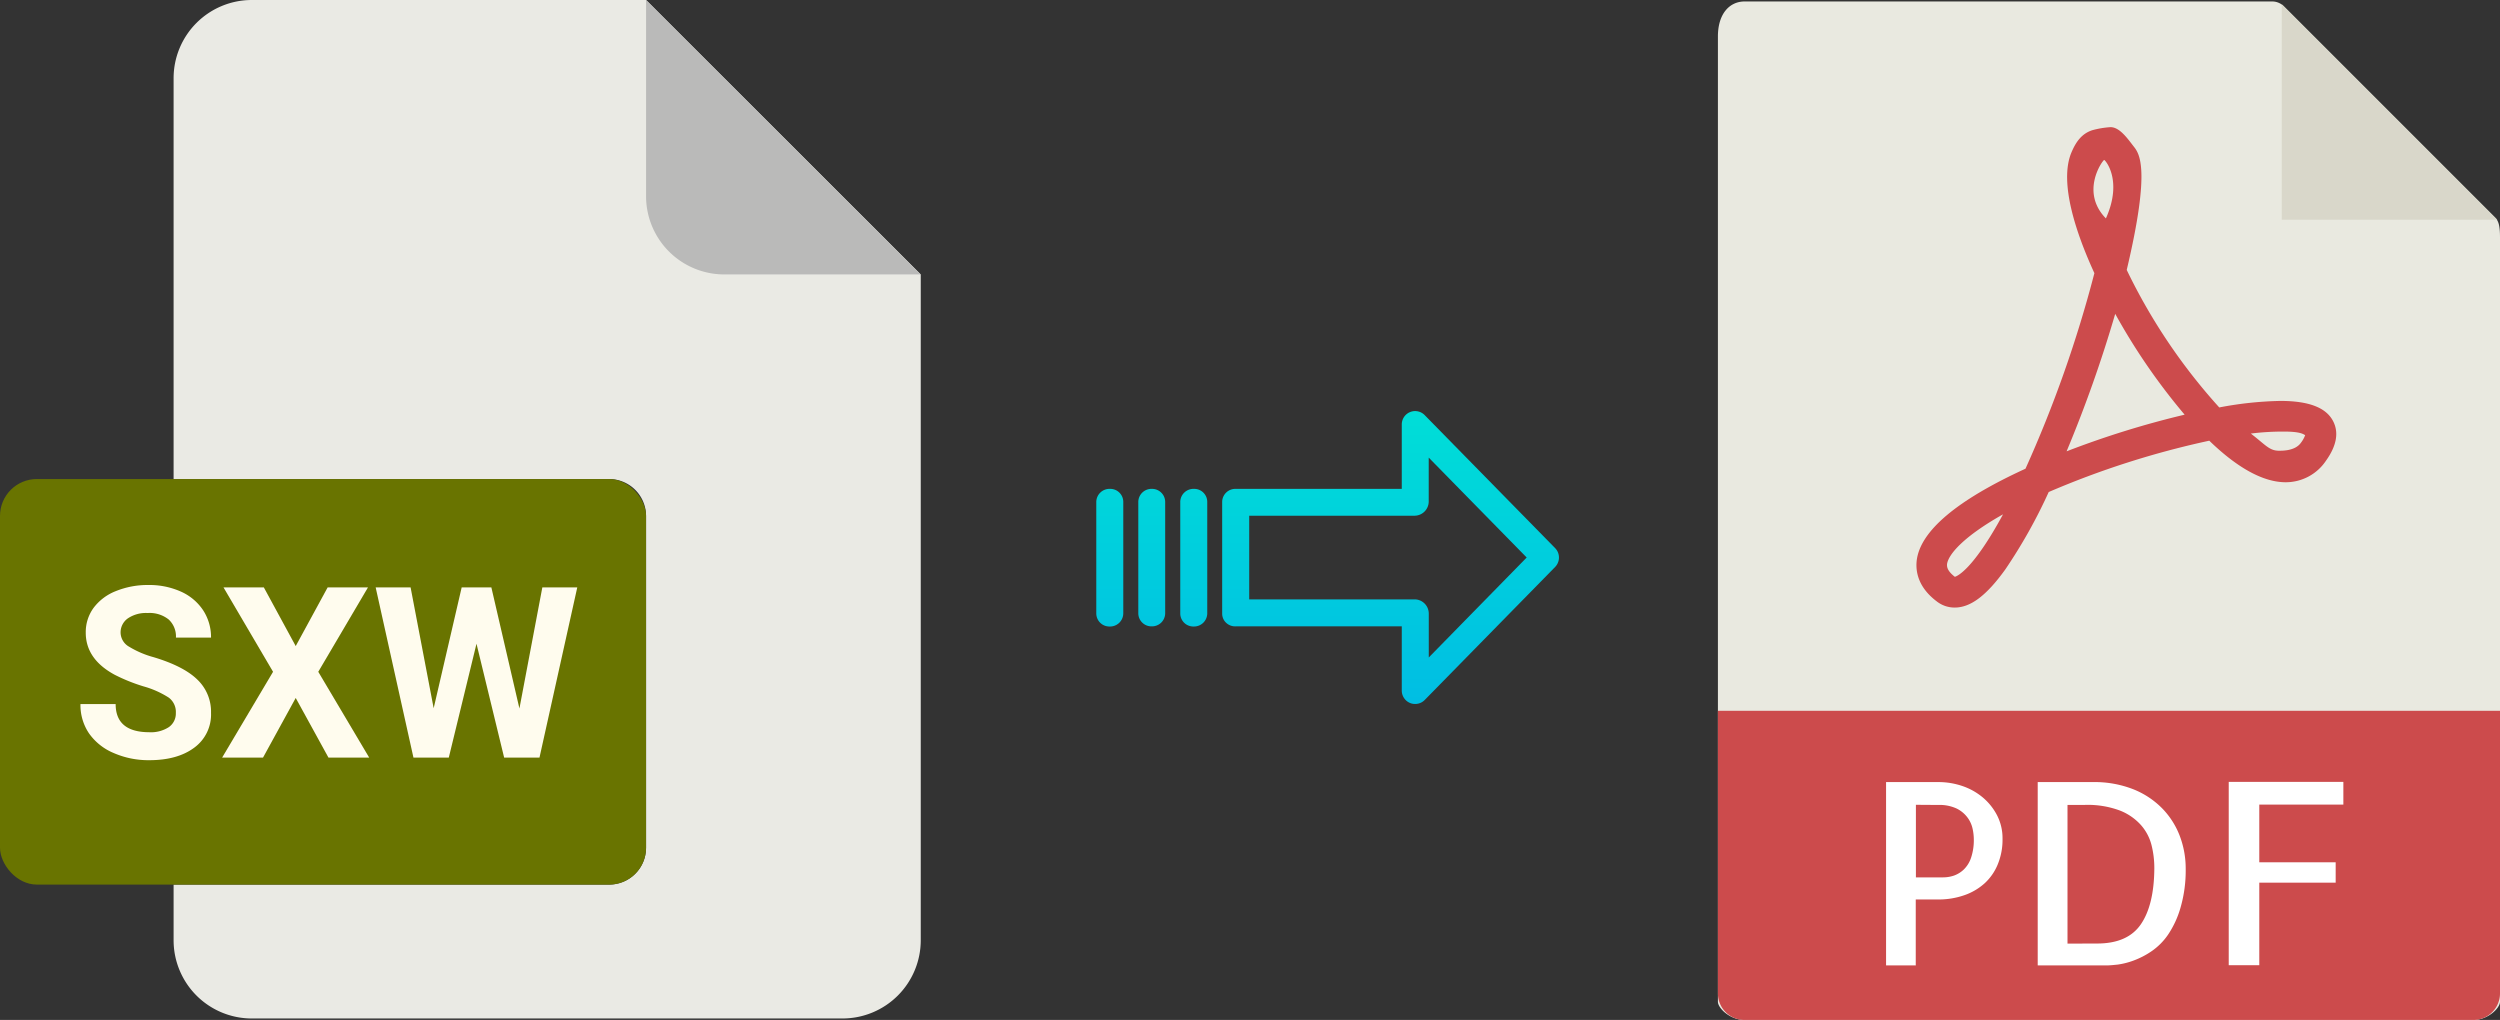 <svg xmlns="http://www.w3.org/2000/svg" xmlns:xlink="http://www.w3.org/1999/xlink" viewBox="0 0 490.93 200.29"><rect x="0" y="0" width="490.93" height="200.29" fill="#333333" stroke="none"/><defs><style>.cls-1{fill:#eaeae4;}.cls-2{fill:#babab9;}.cls-3{fill:#697400;}.cls-4{fill:#fffcee;}.cls-5{fill:#e9e9e0;}.cls-6{fill:#d9d7ca;}.cls-7{fill:#cc4b4c;}.cls-8{fill:#fff;}.cls-9{fill:url(#linear-gradient);}.cls-10{fill:url(#linear-gradient-2);}.cls-11{fill:url(#linear-gradient-3);}.cls-12{fill:url(#linear-gradient-4);}</style><linearGradient id="linear-gradient" x1="273.07" y1="135.94" x2="273.07" y2="16.74" gradientTransform="matrix(1, 0, 0, -1, 0, 186.59)" gradientUnits="userSpaceOnUse"><stop offset="0" stop-color="#00efd1"/><stop offset="1" stop-color="#00acea"/></linearGradient><linearGradient id="linear-gradient-2" x1="234.42" y1="135.94" x2="234.42" y2="16.74" xlink:href="#linear-gradient"/><linearGradient id="linear-gradient-3" x1="226.17" y1="135.94" x2="226.17" y2="16.74" xlink:href="#linear-gradient"/><linearGradient id="linear-gradient-4" x1="217.93" y1="135.94" x2="217.93" y2="16.74" xlink:href="#linear-gradient"/></defs><title>sxw pdf</title><g id="Layer_2" data-name="Layer 2"><g id="Layer_2-2" data-name="Layer 2"><path class="cls-1" d="M119.62,173.71H34.09v10.93A15.36,15.36,0,0,0,49.45,200h116a15.37,15.37,0,0,0,15.36-15.36V53.89L126.87,0H49.45A15.36,15.36,0,0,0,34.09,15.36V94.07h85.53a7.25,7.25,0,0,1,7.25,7.24h0v65.16A7.25,7.25,0,0,1,119.62,173.71Z"/><path class="cls-2" d="M180.76,53.89,126.87,0V38.53a15.36,15.36,0,0,0,15.36,15.36h38.53Z"/><rect class="cls-3" y="94.07" width="126.87" height="79.64" rx="7.24"/><path class="cls-4" d="M15.8,138.26h6.91q0,5.52,6.61,5.53a6.46,6.46,0,0,0,3.83-1A3.26,3.26,0,0,0,34.53,140a3.51,3.51,0,0,0-1.38-3,18.19,18.19,0,0,0-4.95-2.21,34.72,34.72,0,0,1-5.67-2.28q-5.7-3.08-5.69-8.29a8.07,8.07,0,0,1,1.52-4.83,10,10,0,0,1,4.38-3.31,16.47,16.47,0,0,1,6.42-1.2,15.09,15.09,0,0,1,6.38,1.3,10.2,10.2,0,0,1,4.35,3.66,9.62,9.62,0,0,1,1.55,5.37H34.55a4.52,4.52,0,0,0-1.44-3.57A6,6,0,0,0,29,120.38a6.34,6.34,0,0,0-3.92,1.07,3.37,3.37,0,0,0-1.4,2.81A3.24,3.24,0,0,0,25.36,127a18.65,18.65,0,0,0,4.83,2.06q5.88,1.77,8.56,4.39A8.71,8.71,0,0,1,41.44,140a8.05,8.05,0,0,1-3.28,6.81c-2.19,1.64-5.14,2.47-8.84,2.47a17.06,17.06,0,0,1-7-1.41A11.17,11.17,0,0,1,17.47,144,9.92,9.92,0,0,1,15.8,138.26Z"/><path class="cls-4" d="M43.62,148.77l10-16.85-9.73-16.57h7.92l6.26,11.52,6.27-11.52h7.92L62.5,131.92l10,16.85h-8l-6.43-11.71-6.42,11.71Z"/><path class="cls-4" d="M73.77,115.35h6.86l4.53,23.73,5.5-23.73h5.83L102,139.13l4.5-23.78h6.86l-7.42,33.42H99l-5.43-22.36-5.44,22.36H81.19Z"/></g><g id="pdf"><path class="cls-5" d="M446.23.29H342.58c-2.89,0-5.23,2.34-5.23,6.88V196.72c0,1.24,2.34,3.57,5.23,3.57H485.7c2.89,0,5.23-2.33,5.23-3.57V46.64c0-2.48-.34-3.28-.92-3.87L448.45,1.21A3.18,3.18,0,0,0,446.23.29Z"/><polygon class="cls-6" points="448.07 0.83 448.07 43.15 490.39 43.15 448.07 0.83"/><path class="cls-7" d="M383.83,119.31h0a5.68,5.68,0,0,1-3.45-1.17c-3.72-2.78-4.22-5.89-4-8,.65-5.82,7.84-11.9,21.37-18.1a240.19,240.19,0,0,0,13.53-38.4c-3.56-7.75-7-17.82-4.5-23.72.88-2.07,2-3.65,4.05-4.34a17.55,17.55,0,0,1,3.63-.61c1.8,0,3.38,2.31,4.5,3.74s3.44,4.19-1.33,24.3a113.75,113.75,0,0,0,18.17,27,70.12,70.12,0,0,1,12-1.28c5.59,0,9,1.31,10.37,4,1.14,2.22.67,4.82-1.4,7.72a9.49,9.49,0,0,1-7.93,4.25c-4.34,0-9.4-2.74-15-8.16a171.17,171.17,0,0,0-31.53,10.08,102.22,102.22,0,0,1-8.51,15.18C390.12,116.92,387,119.31,383.83,119.31ZM393.34,101c-7.63,4.29-10.74,7.82-11,9.8,0,.33-.13,1.19,1.54,2.47C384.44,113.11,387.55,111.69,393.34,101ZM442,85.14c2.91,2.24,3.63,3.37,5.53,3.37.83,0,3.22,0,4.32-1.58a5.49,5.49,0,0,0,.82-1.48c-.44-.23-1-.7-4.19-.7A51.07,51.07,0,0,0,442,85.14ZM415.37,61.63a256,256,0,0,1-9.55,27A178.91,178.91,0,0,1,429,81.43,121.54,121.54,0,0,1,415.37,61.63ZM413.2,31.41c-.35.12-4.75,6.27.34,11.48C416.93,35.34,413.35,31.36,413.2,31.41Z"/><path class="cls-7" d="M485.7,200.29H342.58a5.22,5.22,0,0,1-5.23-5.22V139.58H490.93v55.49A5.22,5.22,0,0,1,485.7,200.29Z"/><path class="cls-8" d="M376.23,189.58h-5.86v-36h10.35a14.53,14.53,0,0,1,4.54.74,12.52,12.52,0,0,1,4,2.19,11.51,11.51,0,0,1,2.88,3.54,9.84,9.84,0,0,1,1.1,4.67,12.69,12.69,0,0,1-.93,5,10.33,10.33,0,0,1-2.59,3.74,11.58,11.58,0,0,1-4,2.34,15.26,15.26,0,0,1-5.18.83h-4.34v13Zm0-31.54v14.25h5.37a6.57,6.57,0,0,0,2.13-.36,5.43,5.43,0,0,0,1.92-1.2,5.77,5.77,0,0,0,1.42-2.32,10.89,10.89,0,0,0,.53-3.68,10,10,0,0,0-.24-2,5.69,5.69,0,0,0-1-2.19,5.92,5.92,0,0,0-2.12-1.76,7.92,7.92,0,0,0-3.62-.71Z"/><path class="cls-8" d="M429.21,170.59a26.25,26.25,0,0,1-1,7.59,18.73,18.73,0,0,1-2.41,5.28,12.49,12.49,0,0,1-3.3,3.34,16.19,16.19,0,0,1-3.54,1.83,14.87,14.87,0,0,1-3.12.79c-.95.1-1.65.16-2.1.16H400.15v-36H411a20.79,20.79,0,0,1,8,1.44,16.5,16.5,0,0,1,5.71,3.84,15.77,15.77,0,0,1,3.39,5.44A18,18,0,0,1,429.21,170.59Zm-17.38,14.69q6,0,8.59-3.8t2.63-11a18.47,18.47,0,0,0-.53-4.44,9.43,9.43,0,0,0-2.08-4,10.84,10.84,0,0,0-4.17-2.88,18.05,18.05,0,0,0-6.84-1.1H406v27.24Z"/><path class="cls-8" d="M443.66,158v11.33h15v4h-15v16.21h-6v-36h22.51V158Z"/></g><g id="Layer_3" data-name="Layer 3"><path class="cls-9" d="M279.77,81.52a2.62,2.62,0,0,0-4.5,1.86V96h-32.6A2.59,2.59,0,0,0,240,98.51v0l0,22a2.47,2.47,0,0,0,.78,1.79,2.56,2.56,0,0,0,1.87.7h32.62v12.59a2.64,2.64,0,0,0,1.63,2.46,2.57,2.57,0,0,0,1,.19,2.6,2.6,0,0,0,1.88-.79l25.6-26.11a2.65,2.65,0,0,0,0-3.71Zm.8,47.59v-8.63a2.8,2.8,0,0,0-2.7-2.78H245.31V101.27h32.55a2.8,2.8,0,0,0,2.7-2.78V89.86l19.24,19.62Z"/><path class="cls-10" d="M234.42,96h0a2.6,2.6,0,0,0-2.65,2.54v21.93a2.57,2.57,0,0,0,2.58,2.56h.07a2.6,2.6,0,0,0,2.65-2.54V98.53A2.56,2.56,0,0,0,234.49,96Z"/><path class="cls-11" d="M226.18,96h0a2.59,2.59,0,0,0-2.65,2.54v0l0,21.89A2.58,2.58,0,0,0,226.1,123h.06a2.59,2.59,0,0,0,2.65-2.54v0l0-21.89A2.58,2.58,0,0,0,226.24,96Z"/><path class="cls-12" d="M217.93,96h0a2.6,2.6,0,0,0-2.65,2.54v21.93a2.57,2.57,0,0,0,2.58,2.56h.07a2.6,2.6,0,0,0,2.65-2.54V98.53A2.56,2.56,0,0,0,218,96Z"/></g></g></svg>